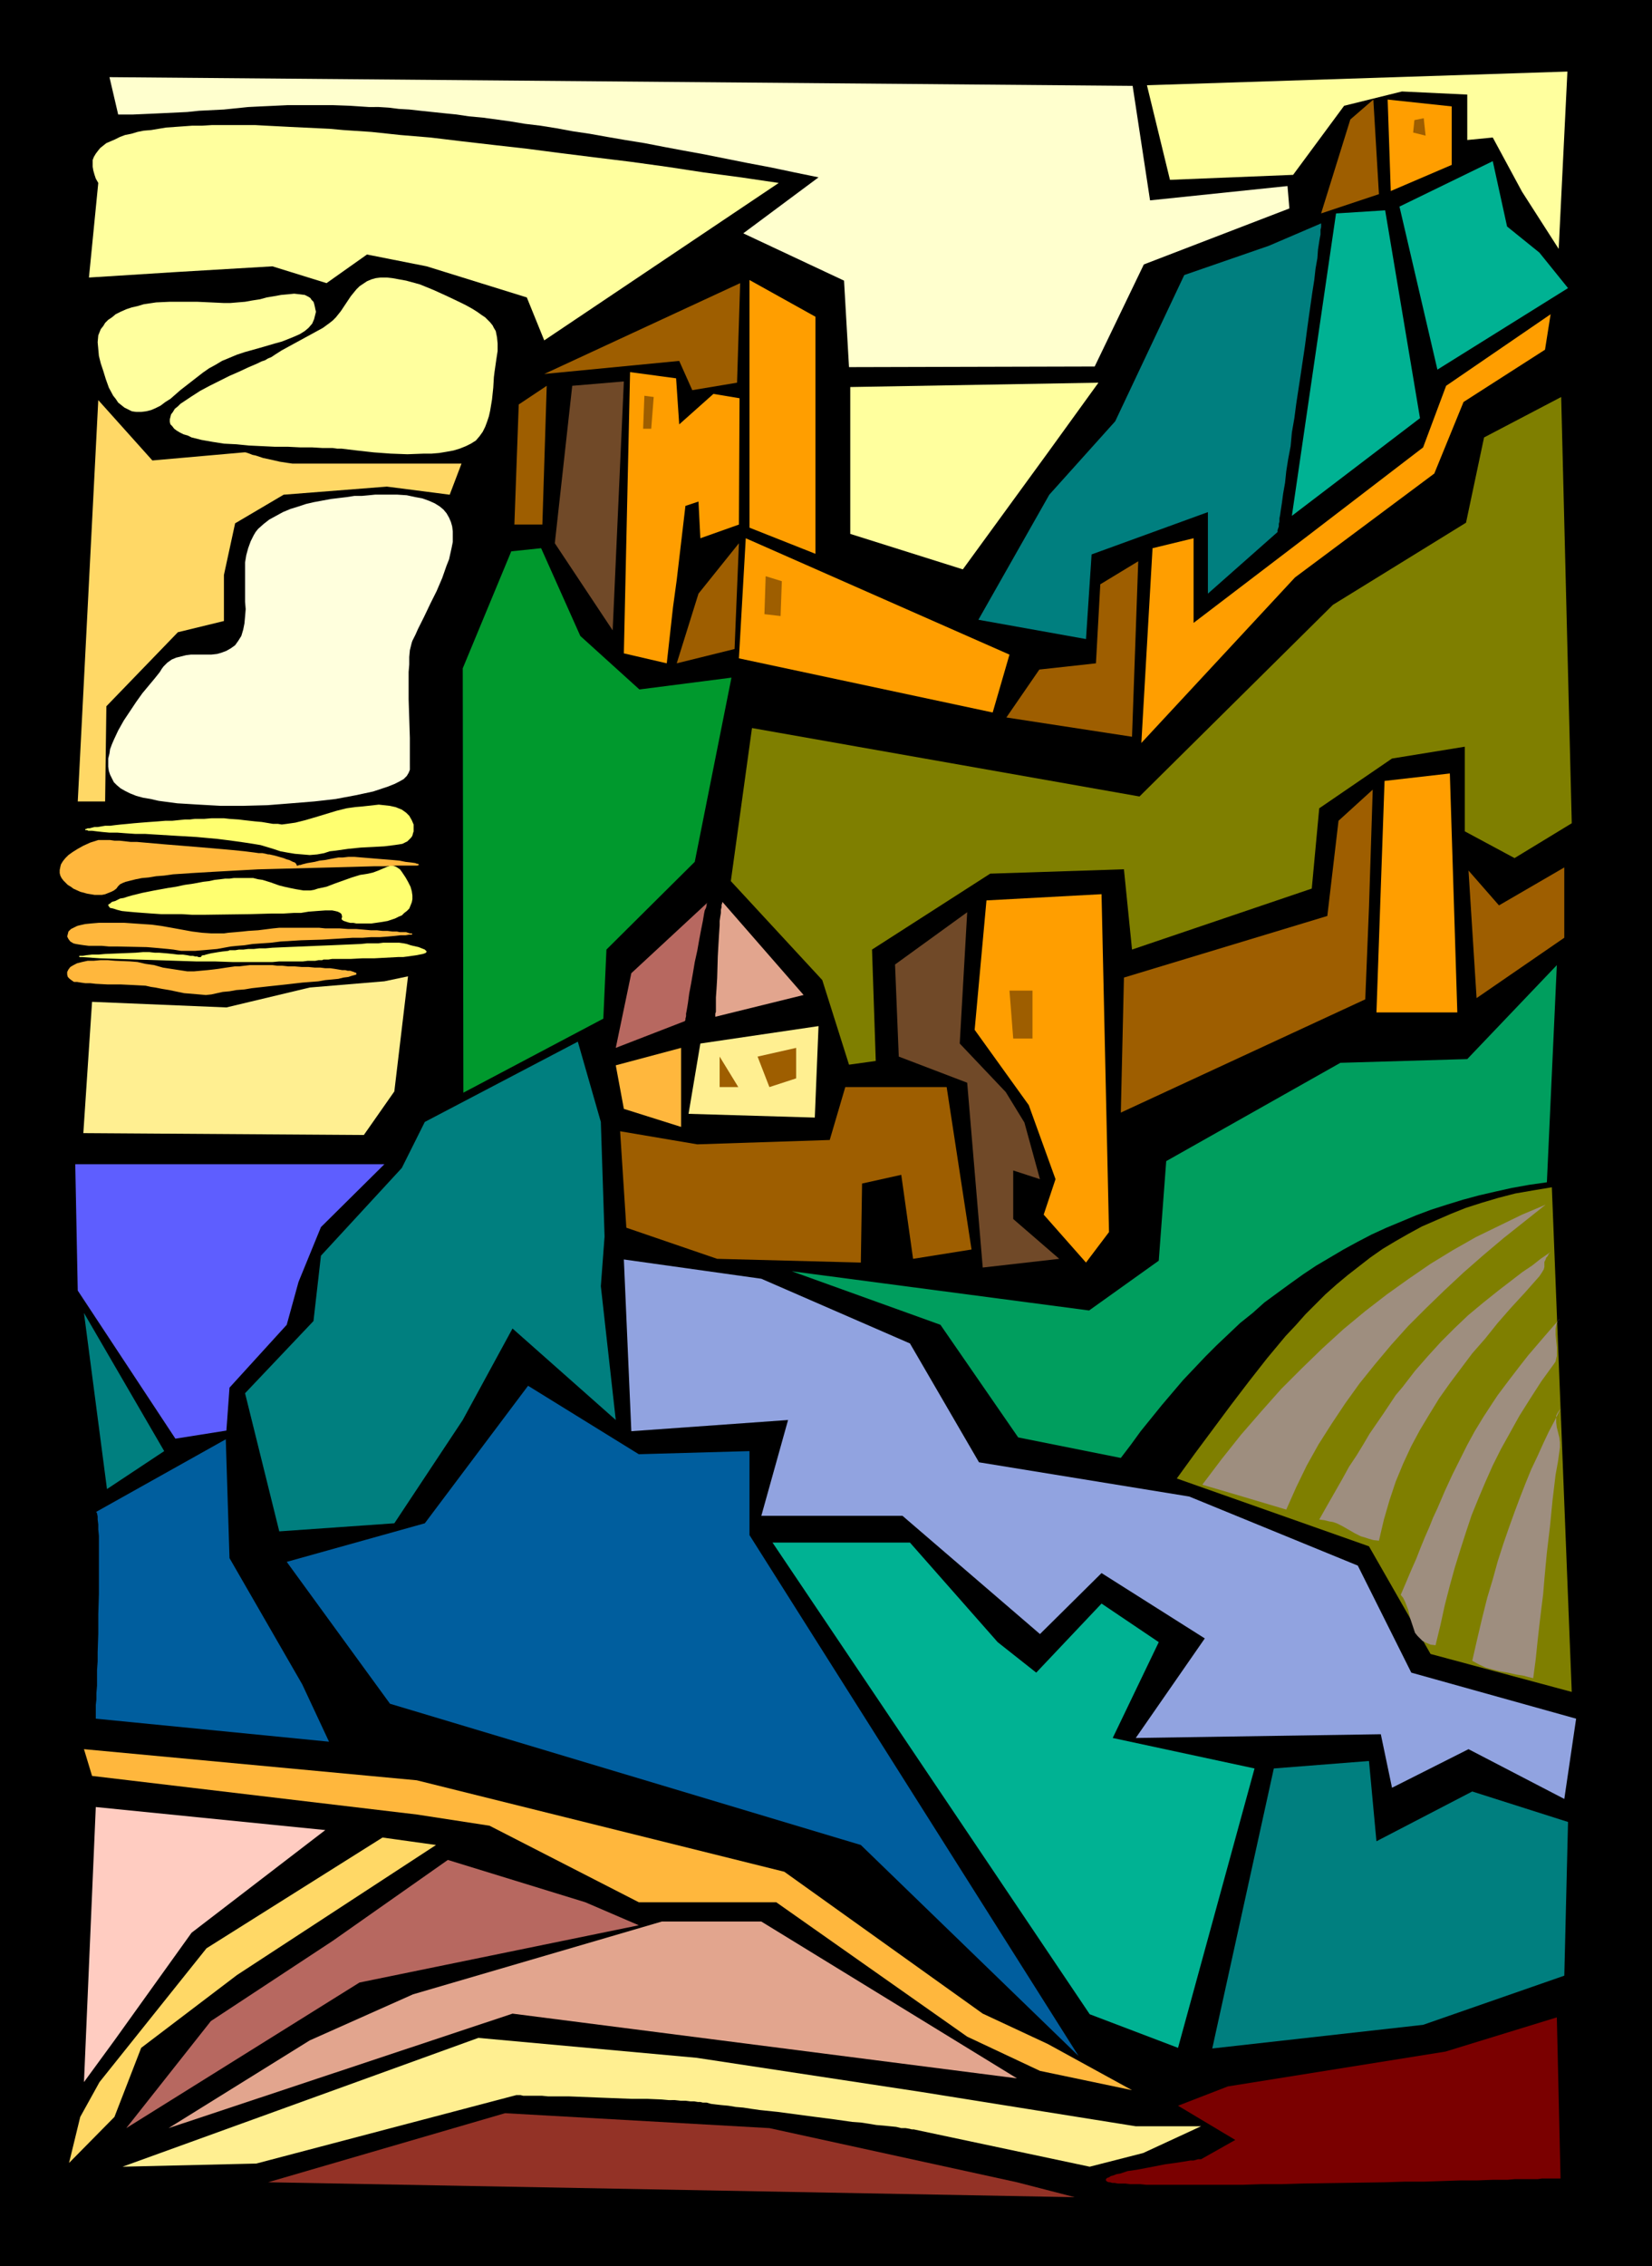 <?xml version="1.0" encoding="UTF-8" standalone="no"?>
<svg
   version="1.0"
   width="113.545mm"
   height="155.711mm"
   id="svg70"
   sodipodi:docname="Town with Wall.wmf"
   xmlns:inkscape="http://www.inkscape.org/namespaces/inkscape"
   xmlns:sodipodi="http://sodipodi.sourceforge.net/DTD/sodipodi-0.dtd"
   xmlns="http://www.w3.org/2000/svg"
   xmlns:svg="http://www.w3.org/2000/svg">
  <rect width="100%" height="100%" fill="#333333" stroke="none"/>
  <sodipodi:namedview
     id="namedview70"
     pagecolor="#ffffff"
     bordercolor="#000000"
     borderopacity="0.25"
     inkscape:showpageshadow="2"
     inkscape:pageopacity="0.0"
     inkscape:pagecheckerboard="0"
     inkscape:deskcolor="#d1d1d1"
     inkscape:document-units="mm" />
  <defs
     id="defs1">
    <pattern
       id="WMFhbasepattern"
       patternUnits="userSpaceOnUse"
       width="6"
       height="6"
       x="0"
       y="0" />
  </defs>
  <path
     style="fill:#000000;fill-opacity:1;fill-rule:evenodd;stroke:none"
     d="M 0,0 H 429.145 V 588.515 H 0 Z"
     id="path1" />
  <path
     style="fill:#ff9e00;fill-opacity:1;fill-rule:evenodd;stroke:none"
     d="m 360.476,25.855 0.808,23.754 15.834,-6.787 V 27.632 Z"
     id="path2" />
  <path
     style="fill:#9e5e00;fill-opacity:1;fill-rule:evenodd;stroke:none"
     d="m 356.759,25.855 1.454,24.562 -15.027,5.009 7.594,-24.4 z"
     id="path3" />
  <path
     style="fill:#00b293;fill-opacity:1;fill-rule:evenodd;stroke:none"
     d="m 387.782,41.852 3.716,16.967 8.402,6.787 7.432,9.211 -33.931,21.168 -9.856,-42.337 z"
     id="path4" />
  <path
     style="fill:#00b293;fill-opacity:1;fill-rule:evenodd;stroke:none"
     d="m 359.829,54.618 -12.764,0.808 -11.472,78.533 33.285,-25.37 z"
     id="path5" />
  <path
     style="fill:#007f7f;fill-opacity:1;fill-rule:evenodd;stroke:none"
     d="m 343.187,58.011 -13.572,5.817 -21.974,7.595 -17.935,37.974 -17.127,19.068 -18.42,32.48 27.953,5.009 1.454,-21.976 30.215,-10.988 v 21.168 l 18.096,-15.998 v -0.162 -0.162 -0.162 l 0.162,-0.485 0.162,-0.485 v -0.646 l 0.162,-0.646 v -0.808 l 0.162,-0.808 0.162,-1.131 0.323,-2.101 0.323,-2.424 0.485,-2.747 0.323,-3.07 0.485,-3.07 0.646,-3.393 0.323,-3.555 0.646,-3.717 0.485,-3.717 1.131,-7.433 1.131,-7.595 0.485,-3.717 0.485,-3.555 0.485,-3.393 0.485,-3.393 0.485,-3.07 0.323,-2.909 0.485,-2.747 0.162,-2.262 0.323,-2.101 0.162,-0.97 0.162,-0.808 v -0.646 -0.646 l 0.162,-0.646 v -0.323 -0.485 z"
     id="path6" />
  <path
     style="fill:#ff9e00;fill-opacity:1;fill-rule:evenodd;stroke:none"
     d="m 402.808,81.604 -27.145,18.583 -5.978,15.998 -29.73,22.784 -29.892,22.784 v -21.976 l -10.664,2.585 -2.908,50.578 39.909,-42.983 36.193,-26.986 7.594,-18.583 21.166,-13.574 z"
     id="path7" />
  <path
     style="fill:#9e5e00;fill-opacity:1;fill-rule:evenodd;stroke:none"
     d="m 295.684,145.755 -1.616,45.569 -32.638,-5.009 8.564,-12.443 14.703,-1.616 1.131,-20.522 z"
     id="path8" />
  <path
     style="fill:#ff9e00;fill-opacity:1;fill-rule:evenodd;stroke:none"
     d="m 257.875,185.022 -65.923,-14.058 1.777,-31.187 68.508,30.218 z"
     id="path9" />
  <path
     style="fill:#ff9e00;fill-opacity:1;fill-rule:evenodd;stroke:none"
     d="M 194.699,137.029 V 72.716 l 17.127,9.534 v 61.566 z"
     id="path10" />
  <path
     style="fill:#9e5e00;fill-opacity:1;fill-rule:evenodd;stroke:none"
     d="m 191.952,141.069 -1.131,27.47 -15.027,3.717 5.655,-18.098 z"
     id="path11" />
  <path
     style="fill:#ff9e00;fill-opacity:1;fill-rule:evenodd;stroke:none"
     d="m 192.114,103.418 -0.162,32.803 -10.018,3.555 -0.485,-9.534 -3.393,1.131 -2.262,19.229 -0.969,7.11 -1.616,14.543 -11.149,-2.585 1.616,-73.039 11.957,1.616 0.808,11.958 8.887,-7.918 z"
     id="path12" />
  <path
     style="fill:#704928;fill-opacity:1;fill-rule:evenodd;stroke:none"
     d="m 162.061,99.055 -2.908,64.636 -15.027,-22.623 4.524,-40.883 z"
     id="path13" />
  <path
     style="fill:#9e5e00;fill-opacity:1;fill-rule:evenodd;stroke:none"
     d="m 142.025,100.186 -1.131,36.035 h -7.271 l 1.131,-31.187 z"
     id="path14" />
  <path
     style="fill:#9e5e00;fill-opacity:1;fill-rule:evenodd;stroke:none"
     d="m 192.275,73.524 -0.808,25.855 -11.633,1.939 -3.393,-7.595 -35.062,3.393 z"
     id="path15" />
  <path
     style="fill:#9e5e00;fill-opacity:1;fill-rule:evenodd;stroke:none"
     d="m 198.9,149.633 -0.323,9.857 4.201,0.485 0.323,-9.049 z"
     id="path16" />
  <path
     style="fill:#9e5e00;fill-opacity:1;fill-rule:evenodd;stroke:none"
     d="m 167.393,102.772 -0.323,8.564 h 2.1 l 0.646,-8.241 z"
     id="path17" />
  <path
     style="fill:#9e5e00;fill-opacity:1;fill-rule:evenodd;stroke:none"
     d="m 367.423,31.187 -0.323,3.232 3.232,0.808 -0.485,-4.525 z"
     id="path18" />
  <path
     style="fill:#00992d;fill-opacity:1;fill-rule:evenodd;stroke:none"
     d="m 132.815,143.17 7.756,-0.808 10.179,22.784 15.35,13.897 23.913,-3.07 -9.533,47.831 -22.944,22.784 -0.808,17.937 -36.355,19.229 -0.162,-110.205 z"
     id="path19" />
  <path
     style="fill:#b76860;fill-opacity:1;fill-rule:evenodd;stroke:none"
     d="m 183.873,234.307 -19.874,18.421 -4.039,19.391 17.935,-6.948 v 0 l 0.162,-0.323 v -0.323 l 0.162,-0.646 v -0.646 l 0.162,-0.808 0.162,-0.97 0.162,-0.97 0.323,-2.424 0.485,-2.585 0.485,-2.747 0.485,-2.909 0.646,-2.909 0.485,-2.747 0.485,-2.585 0.485,-2.424 0.162,-0.97 0.162,-0.97 0.162,-0.808 0.323,-0.646 0.162,-0.646 v -0.323 l 0.162,-0.323 z"
     id="path20" />
  <path
     style="fill:#e2a58e;fill-opacity:1;fill-rule:evenodd;stroke:none"
     d="m 187.751,234.307 21.005,24.077 -22.944,5.656 v -0.808 l 0.162,-0.485 v -0.808 -0.808 -0.97 -1.131 l 0.162,-2.262 0.162,-2.747 0.162,-5.656 0.162,-2.909 0.162,-2.747 0.162,-2.424 v -1.131 l 0.162,-1.131 0.162,-0.97 v -0.808 l 0.162,-0.646 v -0.646 l 0.162,-0.323 v -0.323 z"
     id="path21" />
  <path
     style="fill:#ffef91;fill-opacity:1;fill-rule:evenodd;stroke:none"
     d="m 181.934,270.988 30.699,-4.525 -0.969,23.754 -32.8,-0.97 z"
     id="path22" />
  <path
     style="fill:#ffb73d;fill-opacity:1;fill-rule:evenodd;stroke:none"
     d="m 176.926,272.119 v 20.522 l -14.865,-4.686 -2.1,-11.311 z"
     id="path23" />
  <path
     style="fill:#9e5e00;fill-opacity:1;fill-rule:evenodd;stroke:none"
     d="m 161.091,293.773 1.616,25.047 23.59,8.08 37.324,0.97 0.323,-20.522 10.179,-2.262 3.07,21.815 15.188,-2.424 -6.463,-42.175 h -26.337 l -4.039,13.735 -34.416,1.131 z"
     id="path24" />
  <path
     style="fill:#704928;fill-opacity:1;fill-rule:evenodd;stroke:none"
     d="m 232.508,250.466 0.969,23.915 17.773,6.787 4.039,47.993 19.874,-2.262 L 263.207,316.557 v -12.604 l 6.948,2.262 -4.039,-14.705 -4.847,-7.918 -11.957,-12.604 1.939,-34.096 z"
     id="path25" />
  <path
     style="fill:#ff9e00;fill-opacity:1;fill-rule:evenodd;stroke:none"
     d="m 256.259,233.822 29.892,-1.616 1.939,87.744 -5.978,7.918 -10.987,-12.443 3.07,-9.211 -6.948,-19.229 -14.057,-19.553 z"
     id="path26" />
  <path
     style="fill:#9e5e00;fill-opacity:1;fill-rule:evenodd;stroke:none"
     d="m 262.238,257.253 0.969,12.443 h 5.009 v -12.443 z"
     id="path27" />
  <path
     style="fill:#9e5e00;fill-opacity:1;fill-rule:evenodd;stroke:none"
     d="m 186.943,274.382 v 7.918 h 4.847 z"
     id="path28" />
  <path
     style="fill:#9e5e00;fill-opacity:1;fill-rule:evenodd;stroke:none"
     d="m 196.799,274.382 3.07,7.918 6.948,-2.262 v -7.918 z"
     id="path29" />
  <path
     style="fill:#ff9e00;fill-opacity:1;fill-rule:evenodd;stroke:none"
     d="m 359.668,202.797 -2.1,60.112 h 21.005 l -1.939,-62.051 z"
     id="path30" />
  <path
     style="fill:#9e5e00;fill-opacity:1;fill-rule:evenodd;stroke:none"
     d="m 356.598,205.059 -0.969,30.541 -0.969,23.915 -63.499,29.41 0.808,-35.065 52.835,-15.998 2.908,-24.723 z"
     id="path31" />
  <path
     style="fill:#9e5e00;fill-opacity:1;fill-rule:evenodd;stroke:none"
     d="m 381.48,226.066 7.917,9.049 16.965,-9.857 v 18.26 l -22.782,15.674 z"
     id="path32" />
  <path
     style="fill:#7f7f00;fill-opacity:1;fill-rule:evenodd;stroke:none"
     d="m 408.302,213.785 -14.865,9.049 -12.926,-6.948 v -21.976 l -18.904,3.07 -18.904,12.927 -1.939,20.845 -46.695,15.836 -2.1,-20.845 -34.739,1.131 -30.699,19.714 0.969,28.925 -6.948,0.97 -6.948,-21.976 -23.752,-25.693 5.494,-39.751 100.662,17.775 50.25,-49.77 34.577,-21.33 4.686,-22.138 20.035,-10.503 z"
     id="path33" />
  <path
     style="fill:#91a3e0;fill-opacity:1;fill-rule:evenodd;stroke:none"
     d="m 197.769,332.07 38.617,16.805 17.935,30.864 54.613,8.888 43.787,17.937 13.896,27.794 42.818,11.958 -3.07,20.845 -24.883,-12.927 -19.874,10.019 -2.908,-13.897 -63.661,0.97 17.935,-25.855 -26.822,-16.967 -15.996,15.836 -35.708,-30.702 h -36.678 l 6.948,-24.885 -40.717,2.909 -1.939,-44.599 z"
     id="path34" />
  <path
     style="fill:#7f7f00;fill-opacity:1;fill-rule:evenodd;stroke:none"
     d="m 305.701,383.94 4.686,-6.464 4.686,-6.302 4.686,-6.302 4.686,-6.14 4.686,-5.979 4.847,-5.817 2.585,-2.747 2.585,-2.909 2.585,-2.585 2.585,-2.585 2.908,-2.585 2.908,-2.424 2.908,-2.262 2.908,-2.262 3.232,-2.262 3.232,-1.939 3.393,-1.939 3.555,-1.939 3.716,-1.616 3.716,-1.616 4.039,-1.616 4.039,-1.293 4.363,-1.293 4.363,-1.131 4.686,-0.808 4.847,-0.808 5.17,131.05 -36.678,-9.857 -15.996,-27.955 z"
     id="path35" />
  <path
     style="fill:#009e5e;fill-opacity:1;fill-rule:evenodd;stroke:none"
     d="m 404.424,250.628 -2.585,56.395 -4.524,0.646 -4.524,0.808 -4.363,0.97 -4.201,0.97 -4.201,1.131 -4.201,1.293 -4.039,1.293 -3.878,1.454 -3.878,1.616 -3.878,1.616 -3.878,1.778 -3.716,1.939 -3.555,1.939 -3.555,2.101 -3.555,2.101 -3.393,2.262 -3.393,2.424 -6.625,4.848 -3.07,2.747 -3.232,2.585 -6.14,5.817 -2.908,2.909 -2.908,3.07 -2.908,3.07 -2.747,3.232 -2.747,3.232 -2.747,3.393 -2.747,3.393 -2.585,3.555 -2.585,3.393 -26.66,-5.333 -20.197,-29.248 -38.617,-13.897 77.233,10.18 18.096,-12.927 1.939,-25.855 45.241,-25.531 32.961,-0.97 z"
     id="path36" />
  <path
     style="fill:#007f7f;fill-opacity:1;fill-rule:evenodd;stroke:none"
     d="m 150.104,270.504 5.978,20.845 0.969,29.733 -0.969,12.927 3.878,34.742 -26.822,-23.754 -12.926,23.754 -17.773,26.824 -29.892,2.101 -8.887,-35.873 17.773,-18.745 1.939,-16.967 21.005,-22.784 5.978,-11.958 z"
     id="path37" />
  <path
     style="fill:#005e9e;fill-opacity:1;fill-rule:evenodd;stroke:none"
     d="m 74.486,405.594 26.822,36.843 122.313,36.681 56.552,54.779 -85.474,-135.252 v -21.815 l -28.76,0.808 -28.761,-17.775 -26.822,35.712 z"
     id="path38" />
  <path
     style="fill:#00b293;fill-opacity:1;fill-rule:evenodd;stroke:none"
     d="m 200.677,400.584 h 35.708 l 22.782,25.855 10.018,7.918 16.965,-17.937 14.865,10.019 -11.957,24.885 36.839,7.918 -19.874,72.554 -22.944,-8.726 z"
     id="path39" />
  <path
     style="fill:#007f7f;fill-opacity:1;fill-rule:evenodd;stroke:none"
     d="m 330.907,459.242 24.721,-1.939 1.939,20.845 24.883,-12.927 24.883,7.918 -0.969,39.913 -36.678,12.766 -54.774,6.14 z"
     id="path40" />
  <path
     style="fill:#7a0000;fill-opacity:1;fill-rule:evenodd;stroke:none"
     d="m 404.424,523.878 -28.922,8.888 -56.552,9.049 -12.926,5.009 14.865,8.888 -8.887,5.009 h -0.162 -0.323 -0.323 l -0.485,0.162 -0.646,0.162 h -0.808 l -0.969,0.162 -0.969,0.162 -2.1,0.323 -2.424,0.323 -5.009,0.97 -2.585,0.485 -2.262,0.323 -1.939,0.646 -0.969,0.162 -0.808,0.323 -0.646,0.162 -0.485,0.323 -0.485,0.162 -0.323,0.323 v 0.162 0.162 l 0.323,0.323 0.485,0.162 h 0.323 l 0.485,0.162 h 0.646 l 0.808,0.162 h 0.969 0.969 l 1.293,0.162 h 1.293 1.293 l 1.616,0.162 h 3.393 1.777 14.865 5.009 l 5.009,-0.162 h 5.17 l 5.332,-0.162 10.664,-0.162 10.664,-0.162 5.17,-0.162 h 5.009 l 4.847,-0.162 4.686,-0.162 h 4.363 l 4.201,-0.162 h 1.939 1.777 l 1.777,-0.162 h 1.616 1.454 1.454 1.454 l 1.131,-0.162 h 1.131 0.969 1.454 0.646 0.646 z"
     id="path41" />
  <path
     style="fill:#ffb73d;fill-opacity:1;fill-rule:evenodd;stroke:none"
     d="m 21.813,454.233 86.443,8.08 95.491,23.754 51.543,36.843 16.965,7.918 21.813,11.958 -23.913,-5.009 -18.904,-8.888 -49.604,-34.904 h -35.708 l -38.778,-19.876 -18.904,-2.909 -84.343,-10.019 z"
     id="path42" />
  <path
     style="fill:#005e9e;fill-opacity:1;fill-rule:evenodd;stroke:none"
     d="m 24.883,392.666 33.769,-18.906 0.969,30.864 18.904,32.803 6.948,14.866 -60.591,-5.979 v -0.646 -0.646 -0.97 -1.293 l 0.162,-1.454 v -1.616 l 0.162,-1.939 v -1.939 -2.101 l 0.162,-2.262 v -2.424 l 0.162,-4.848 v -5.009 l 0.162,-5.171 v -4.848 -6.625 -1.939 -1.778 l -0.162,-1.616 v -1.293 l -0.162,-1.293 v -0.808 l -0.162,-0.808 -0.162,-0.323 z"
     id="path43" />
  <path
     style="fill:#007f7f;fill-opacity:1;fill-rule:evenodd;stroke:none"
     d="M 27.791,386.688 42.656,376.83 21.813,340.957 Z"
     id="path44" />
  <path
     style="fill:#ffd866;fill-opacity:1;fill-rule:evenodd;stroke:none"
     d="m 99.369,477.179 -45.726,28.763 -27.791,34.742 -5.009,9.049 -2.908,11.958 11.795,-11.958 6.948,-17.937 24.883,-18.906 51.704,-33.773 z"
     id="path45" />
  <path
     style="fill:#ffef91;fill-opacity:1;fill-rule:evenodd;stroke:none"
     d="m 31.83,562.66 92.421,-33.449 56.713,5.171 58.49,8.888 55.582,8.888 h 16.965 l -15.027,6.948 -13.896,3.555 -45.726,-9.695 v 0 h -0.485 l -0.646,-0.162 -0.969,-0.162 h -1.131 l -1.293,-0.323 -1.616,-0.162 -1.616,-0.162 -1.939,-0.162 -1.939,-0.323 -2.1,-0.323 -2.262,-0.162 -4.524,-0.646 -5.009,-0.646 -9.695,-1.293 -4.686,-0.485 -2.262,-0.323 -2.1,-0.323 -1.939,-0.162 -1.939,-0.323 -1.777,-0.162 -1.454,-0.162 -1.293,-0.162 -1.131,-0.323 h -0.969 l -0.646,-0.162 h -0.646 l -0.969,-0.162 h -0.969 l -1.293,-0.162 h -1.293 l -1.454,-0.162 H 173.694 l -1.777,-0.162 -3.716,-0.162 h -4.039 l -8.402,-0.323 -4.039,-0.162 -4.039,-0.162 h -1.777 -1.939 -1.616 l -1.616,-0.162 h -1.454 -1.293 -1.131 -0.969 l -0.646,-0.162 h -1.131 l -67.539,17.775 z"
     id="path46" />
  <path
     style="fill:#933226;fill-opacity:1;fill-rule:evenodd;stroke:none"
     d="m 69.639,566.7 61.56,-17.937 68.67,3.878 64.307,14.058 15.027,3.878 z"
     id="path47" />
  <path
     style="fill:#b76860;fill-opacity:1;fill-rule:evenodd;stroke:none"
     d="m 32.8,552.642 21.974,-27.794 31.669,-20.845 29.892,-21.007 35.708,10.988 13.896,5.979 -72.548,14.866 z"
     id="path48" />
  <path
     style="fill:#e2a58e;fill-opacity:1;fill-rule:evenodd;stroke:none"
     d="m 43.787,552.642 36.678,-22.784 26.822,-11.958 64.63,-18.906 h 25.852 l 66.408,40.721 -131.038,-16.805 z"
     id="path49" />
  <path
     style="fill:#ffccc1;fill-opacity:1;fill-rule:evenodd;stroke:none"
     d="m 24.883,469.261 59.621,5.979 -34.739,26.663 -20.035,27.955 -7.917,10.827 z"
     id="path50" />
  <path
     style="fill:#9e8e7f;fill-opacity:1;fill-rule:evenodd;stroke:none"
     d="m 312.326,385.556 5.009,-6.625 5.009,-6.302 5.332,-6.14 5.17,-5.817 5.332,-5.333 5.332,-5.171 5.494,-5.009 5.655,-4.686 5.655,-4.363 5.655,-4.04 5.655,-3.878 5.817,-3.555 5.978,-3.393 5.978,-2.909 5.978,-2.909 6.14,-2.585 -5.494,4.363 -5.494,4.363 -5.17,4.363 -5.17,4.525 -4.847,4.525 -4.847,4.686 -4.686,4.686 -4.363,4.848 -4.201,5.009 -4.039,5.009 -3.716,5.171 -3.555,5.333 -3.393,5.332 -3.07,5.494 -2.747,5.656 -1.293,2.909 -1.293,2.909 -10.826,-3.232 z"
     id="path51" />
  <path
     style="fill:#9e8e7f;fill-opacity:1;fill-rule:evenodd;stroke:none"
     d="m 342.702,394.606 2.1,-3.717 1.939,-3.393 1.939,-3.393 1.777,-3.232 1.939,-2.909 1.777,-2.909 1.616,-2.747 1.777,-2.585 1.777,-2.585 1.616,-2.424 1.616,-2.424 1.777,-2.101 3.232,-4.201 3.393,-3.878 3.393,-3.717 3.393,-3.393 3.555,-3.393 3.878,-3.232 4.039,-3.232 4.201,-3.232 2.1,-1.616 2.424,-1.616 2.262,-1.778 2.585,-1.778 -0.485,0.485 -0.323,0.646 -0.323,0.323 -0.162,0.485 -0.323,0.646 v 1.293 l -0.162,0.646 -0.485,0.808 -0.323,0.485 -0.323,0.485 -3.716,4.201 -3.716,4.04 -3.393,3.878 -3.232,4.04 -3.393,3.878 -2.908,3.878 -2.908,3.878 -2.747,3.878 -2.585,4.201 -2.424,4.04 -2.262,4.201 -2.1,4.525 -1.939,4.686 -1.616,4.848 -1.454,5.009 -0.646,2.747 -0.646,2.747 -1.454,-0.162 -1.131,-0.323 -0.969,-0.323 -1.131,-0.323 -1.616,-0.808 -3.07,-1.778 -1.616,-0.808 -0.969,-0.323 -0.969,-0.162 -1.293,-0.323 z"
     id="path52" />
  <path
     style="fill:#9e8e7f;fill-opacity:1;fill-rule:evenodd;stroke:none"
     d="m 363.869,414.158 1.454,-3.393 1.293,-3.07 1.293,-2.909 1.131,-2.909 1.131,-2.747 1.131,-2.585 0.969,-2.424 1.131,-2.424 0.969,-2.262 0.969,-2.262 1.939,-4.201 1.939,-3.878 1.939,-3.878 1.939,-3.555 2.262,-3.717 2.424,-3.717 1.293,-1.939 2.908,-3.878 1.616,-2.101 1.616,-2.101 1.777,-2.262 1.939,-2.262 1.939,-2.262 2.1,-2.424 2.262,-2.585 -0.485,0.485 -0.323,0.646 -0.162,0.646 -0.162,0.808 v 1.616 l 0.323,3.232 v 1.616 0.646 l -0.162,0.646 -0.162,0.808 -0.323,0.485 -3.393,4.686 -2.908,4.525 -2.747,4.363 -2.424,4.363 -2.424,4.363 -2.1,4.201 -1.939,4.363 -1.777,4.201 -1.777,4.363 -1.454,4.363 -1.454,4.525 -1.454,4.686 -1.293,4.686 -1.293,5.009 -1.131,5.171 -1.293,5.333 -1.293,-0.162 -1.131,-0.485 -0.969,-0.485 -0.646,-0.646 -0.646,-0.646 -0.646,-0.808 -0.323,-0.97 -0.323,-0.97 -0.646,-1.939 -0.485,-2.101 -0.808,-2.101 -0.485,-0.97 z"
     id="path53" />
  <path
     style="fill:#9e8e7f;fill-opacity:1;fill-rule:evenodd;stroke:none"
     d="m 382.45,431.287 1.293,-5.656 1.293,-5.494 1.293,-5.171 1.454,-4.848 1.293,-4.686 1.454,-4.525 1.454,-4.201 1.454,-4.04 1.454,-3.878 1.454,-3.717 1.454,-3.555 1.616,-3.393 1.454,-3.232 1.454,-3.07 1.616,-3.07 1.454,-2.909 -0.485,0.646 -0.323,0.485 -0.323,0.646 v 0.646 1.131 l 0.162,1.293 0.323,1.293 0.323,1.293 0.162,1.293 v 1.293 l -0.485,3.555 -0.646,3.555 -0.808,6.787 -0.646,6.625 -0.808,6.787 -0.323,3.393 -0.323,3.555 -0.323,3.878 -0.485,3.878 -0.485,4.04 -0.485,4.363 -0.485,4.686 -0.646,4.848 -1.293,-0.323 -1.131,-0.323 -2.1,-0.323 -2.1,-0.485 -1.939,-0.323 -1.939,-0.485 -1.777,-0.485 -1.777,-0.808 z"
     id="path54" />
  <path
     style="fill:#ffffdd;fill-opacity:1;fill-rule:evenodd;stroke:none"
     d="m 106.478,199.888 -0.323,0.808 -0.485,0.808 -0.808,0.808 -1.131,0.646 -1.293,0.646 -1.616,0.646 -1.939,0.646 -1.939,0.646 -2.262,0.485 -2.262,0.485 -2.585,0.485 -2.585,0.485 -2.747,0.323 -2.908,0.323 -5.978,0.485 -6.14,0.485 -6.14,0.162 h -6.14 l -2.908,-0.162 -2.908,-0.162 -2.585,-0.162 -2.747,-0.162 -2.424,-0.323 -2.424,-0.323 -2.1,-0.485 -1.939,-0.323 -1.777,-0.485 -1.616,-0.646 -1.293,-0.646 -1.131,-0.646 -0.969,-0.808 -0.808,-0.808 -0.485,-0.97 -0.485,-0.97 -0.323,-0.97 -0.162,-1.131 v -1.131 -0.97 l 0.323,-1.293 0.162,-1.131 0.485,-1.293 0.485,-1.131 1.131,-2.424 1.454,-2.585 1.616,-2.424 1.616,-2.424 1.616,-2.262 0.808,-0.97 0.808,-0.97 1.616,-1.939 0.646,-0.808 0.646,-0.808 0.485,-0.808 0.485,-0.646 0.969,-0.97 1.131,-0.808 1.131,-0.485 1.293,-0.323 1.293,-0.323 1.293,-0.162 h 2.747 2.585 l 1.454,-0.162 1.131,-0.323 1.293,-0.485 1.131,-0.646 1.131,-0.808 0.808,-1.131 0.808,-1.293 0.485,-1.616 0.323,-1.616 0.162,-1.778 0.162,-1.939 -0.162,-1.939 v -4.04 -4.04 -2.101 l 0.323,-1.939 0.485,-1.778 0.646,-1.778 0.808,-1.616 0.485,-0.808 0.646,-0.808 1.454,-1.293 1.454,-1.131 1.777,-0.97 1.777,-0.97 1.939,-0.808 2.1,-0.646 1.939,-0.646 2.1,-0.485 4.363,-0.808 4.039,-0.485 2.1,-0.323 h 1.939 l 1.777,-0.162 1.616,-0.162 h 1.616 1.454 2.747 l 2.424,0.162 2.262,0.485 1.777,0.323 1.777,0.646 1.454,0.646 1.293,0.808 0.969,0.808 0.808,0.97 0.646,1.131 0.485,1.131 0.323,1.131 0.162,1.293 v 1.454 1.293 l -0.323,1.616 -0.323,1.454 -0.323,1.454 -0.646,1.616 -1.131,3.232 -1.454,3.393 -1.616,3.232 -1.616,3.393 -1.616,3.232 -0.646,1.454 -0.808,1.616 -0.162,0.485 -0.162,0.646 -0.323,1.293 -0.162,1.778 v 1.939 l -0.162,1.939 v 2.262 2.424 2.424 l 0.162,5.009 0.162,5.009 v 2.262 2.262 1.939 z"
     id="path55" />
  <path
     style="fill:#ffff9e;fill-opacity:1;fill-rule:evenodd;stroke:none"
     d="m 125.06,81.765 -1.131,-0.808 -1.293,-0.808 -1.454,-0.808 -1.616,-0.808 -3.393,-1.616 -3.555,-1.616 -3.555,-1.454 -1.777,-0.485 -1.777,-0.485 -1.777,-0.323 -1.777,-0.323 -1.454,-0.162 h -1.616 l -1.293,0.162 -1.131,0.323 -1.131,0.485 -0.969,0.646 -0.969,0.646 -0.808,0.808 -1.454,1.778 -1.293,1.939 -1.293,1.939 -1.293,1.616 -0.808,0.808 -0.808,0.646 -1.777,1.293 -1.777,0.97 -3.555,1.939 -3.555,1.939 -1.777,0.97 -1.777,1.131 -0.485,0.323 -0.485,0.323 -0.808,0.323 -0.808,0.485 -0.969,0.323 -0.969,0.485 -2.262,0.97 -2.424,1.131 -2.585,1.131 -5.17,2.585 -2.424,1.293 -2.262,1.454 -1.939,1.293 -0.969,0.646 -0.646,0.646 -0.808,0.646 -0.485,0.808 -0.485,0.646 -0.162,0.646 -0.162,0.646 v 0.646 l 0.162,0.646 0.485,0.485 0.485,0.646 0.646,0.485 0.808,0.485 0.969,0.485 1.131,0.323 0.969,0.485 1.293,0.323 1.293,0.323 2.747,0.485 3.07,0.485 3.232,0.162 3.232,0.323 6.786,0.323 h 3.393 l 3.232,0.162 h 3.07 l 2.747,0.162 h 2.585 l 1.131,0.162 h 1.131 l 4.039,0.485 4.363,0.485 4.363,0.323 4.363,0.162 4.363,-0.162 h 1.939 l 1.939,-0.162 1.939,-0.323 1.777,-0.323 1.616,-0.485 1.616,-0.646 1.293,-0.646 1.293,-0.808 0.969,-1.131 0.808,-1.131 0.646,-1.293 0.485,-1.293 0.485,-1.454 0.323,-1.454 0.485,-2.909 0.323,-3.07 0.162,-2.747 0.162,-1.293 0.162,-1.131 0.323,-2.262 0.323,-2.101 v -1.939 l -0.162,-1.616 -0.162,-0.808 -0.162,-0.808 -0.485,-0.808 -0.323,-0.646 -0.646,-0.808 -0.646,-0.646 -0.646,-0.646 z"
     id="path56" />
  <path
     style="fill:#ffff9e;fill-opacity:1;fill-rule:evenodd;stroke:none"
     d="m 81.919,80.311 0.162,0.646 -0.162,0.646 -0.162,0.646 -0.162,0.646 -0.485,1.131 -0.969,1.131 -0.969,0.808 -1.293,0.808 -1.454,0.646 -1.616,0.646 -1.616,0.646 -1.777,0.485 -3.878,1.131 -4.039,1.131 -1.939,0.646 -1.939,0.808 -1.939,0.808 -1.616,0.97 -1.777,0.97 -1.616,1.131 -2.908,2.262 -2.908,2.262 -2.585,2.262 -1.293,0.808 -1.293,0.97 -1.293,0.646 -1.131,0.485 -1.293,0.323 -1.293,0.162 h -1.293 l -1.131,-0.162 -0.969,-0.485 -0.969,-0.485 -0.808,-0.646 -0.808,-0.646 -0.646,-0.97 -0.646,-0.808 -1.131,-2.101 -0.808,-2.262 -0.646,-2.101 -0.646,-1.939 -0.485,-1.939 -0.162,-1.778 -0.162,-1.778 0.162,-1.778 0.323,-0.808 0.323,-0.808 0.646,-0.808 0.485,-0.808 0.808,-0.808 0.969,-0.646 0.969,-0.808 1.293,-0.646 1.454,-0.646 1.454,-0.485 1.454,-0.323 1.616,-0.485 3.232,-0.485 3.555,-0.162 h 3.393 3.716 l 3.555,0.162 3.393,0.162 h 1.616 l 1.939,-0.162 1.939,-0.162 1.777,-0.323 2.1,-0.323 1.777,-0.485 1.939,-0.323 1.777,-0.323 1.777,-0.162 1.616,-0.162 1.454,0.162 1.293,0.162 0.969,0.485 0.485,0.323 0.323,0.485 0.485,0.485 0.162,0.485 0.162,0.646 z"
     id="path57" />
  <path
     style="fill:#ffff70;fill-opacity:1;fill-rule:evenodd;stroke:none"
     d="m 92.26,209.584 -1.131,0.162 -1.131,0.162 -2.585,0.646 -5.332,1.616 -2.747,0.808 -2.585,0.646 -1.131,0.162 -1.131,0.162 -1.293,0.162 -0.969,-0.162 h -1.293 l -0.969,-0.162 -1.939,-0.323 -1.777,-0.162 -1.454,-0.162 -1.454,-0.162 -1.293,-0.162 -2.424,-0.162 -1.454,-0.162 H 56.713 54.936 l -1.939,0.162 h -1.131 -1.293 l -1.293,0.162 h -1.293 l -1.616,0.162 -1.616,0.162 h -1.777 l -1.939,0.162 -2.262,0.162 -2.1,0.162 -1.939,0.162 -1.616,0.162 -1.777,0.162 -1.454,0.162 -1.293,0.162 h -1.293 l -0.969,0.162 -0.969,0.162 h -0.808 l -0.646,0.162 -0.646,0.162 h -0.485 l -0.323,0.162 h -0.162 l -0.162,0.162 v 0 0.162 h 0.162 0.323 l 0.323,0.162 h 0.969 l 1.293,0.162 1.454,0.162 1.777,0.162 h 2.1 l 2.1,0.162 2.424,0.162 h 2.585 l 2.585,0.162 5.332,0.323 5.494,0.323 5.332,0.485 2.585,0.323 2.424,0.323 2.262,0.323 2.1,0.323 1.939,0.323 1.616,0.485 1.616,0.485 1.939,0.646 1.777,0.323 1.939,0.323 1.939,0.162 1.939,0.162 1.939,-0.162 1.777,-0.323 1.454,-0.485 1.454,-0.162 3.393,-0.485 3.232,-0.323 3.232,-0.162 2.908,-0.162 1.293,-0.162 1.293,-0.162 1.131,-0.162 0.969,-0.162 0.646,-0.323 0.646,-0.323 0.485,-0.485 0.485,-0.485 0.323,-0.485 0.162,-0.646 0.162,-0.485 v -0.646 -1.131 l -0.485,-1.131 -0.646,-1.131 -0.808,-0.808 -1.131,-0.808 -1.616,-0.646 -1.454,-0.323 -1.454,-0.162 -1.454,-0.162 -1.454,0.162 -1.454,0.162 -1.454,0.162 z"
     id="path58" />
  <path
     style="fill:#ffb73d;fill-opacity:1;fill-rule:evenodd;stroke:none"
     d="m 20.682,240.286 1.454,-0.323 1.616,-0.162 1.939,-0.162 h 2.1 2.262 2.262 l 4.686,0.323 2.424,0.162 2.424,0.323 2.747,0.485 5.332,0.97 2.585,0.323 2.424,0.162 h 2.1 1.131 l 1.131,-0.162 1.939,-0.162 1.777,-0.162 1.454,-0.162 2.585,-0.162 2.585,-0.323 1.293,-0.162 1.616,-0.162 h 1.777 7.109 1.454 l 1.616,0.162 h 1.777 1.939 l 2.262,0.162 h 2.1 l 1.939,0.162 1.777,0.162 h 1.616 l 1.454,0.162 h 1.293 l 1.293,0.162 h 1.131 l 0.808,0.162 h 0.808 0.808 l 0.485,0.162 0.485,0.162 h 0.323 0.162 l 0.162,0.162 v 0 0 l -0.162,0.162 h -0.323 -0.323 l -0.969,0.162 h -1.293 l -1.454,0.162 -1.777,0.162 -2.1,0.162 h -2.262 l -2.262,0.162 h -2.585 l -2.585,0.162 -5.332,0.323 -5.494,0.162 -5.332,0.323 -2.585,0.323 -2.424,0.162 -2.262,0.162 -2.1,0.323 -1.939,0.162 -1.616,0.162 -3.555,0.646 -3.716,0.323 -1.939,0.162 h -1.939 -1.777 l -1.939,-0.323 -1.454,-0.162 -1.777,-0.162 -1.777,-0.162 -1.939,-0.162 -7.917,-0.162 h -1.939 l -1.777,-0.162 h -1.777 -1.616 l -1.293,-0.162 -1.131,-0.162 -0.969,-0.162 -0.646,-0.162 -0.808,-0.485 -0.485,-0.646 -0.323,-0.646 0.162,-0.646 0.162,-0.646 0.646,-0.646 0.969,-0.485 0.646,-0.323 z"
     id="path59" />
  <path
     style="fill:#ffff70;fill-opacity:1;fill-rule:evenodd;stroke:none"
     d="m 95.653,226.874 -0.969,0.162 -1.131,0.162 -2.1,0.646 -4.524,1.616 -2.1,0.808 -2.262,0.485 -0.969,0.323 -0.969,0.162 h -0.808 -0.969 l -1.939,-0.323 -1.616,-0.323 -1.454,-0.323 -1.293,-0.323 -2.262,-0.808 -2.1,-0.646 -1.131,-0.162 -1.293,-0.323 h -1.454 -1.616 -1.939 l -1.131,0.162 h -1.131 l -1.293,0.162 -1.454,0.162 -1.454,0.323 -1.454,0.162 -2.585,0.485 -2.262,0.323 -2.262,0.485 -2.1,0.323 -1.777,0.323 -1.777,0.323 -1.616,0.323 -1.616,0.323 -1.293,0.323 -1.293,0.323 -1.131,0.323 -0.969,0.323 -0.969,0.162 -0.646,0.323 -0.646,0.323 -0.646,0.162 -0.323,0.162 -0.323,0.323 -0.323,0.162 -0.162,0.162 v 0.162 l 0.323,0.485 0.162,0.162 0.808,0.162 0.969,0.323 1.293,0.323 1.616,0.162 1.777,0.162 2.1,0.162 2.262,0.162 2.424,0.162 h 2.585 2.747 l 2.747,0.162 h 3.07 l 11.957,-0.162 5.817,-0.162 h 2.908 l 2.747,-0.162 h 0.808 0.969 l 1.939,-0.323 2.1,-0.162 2.262,-0.162 h 1.777 l 0.808,0.162 0.646,0.162 0.646,0.323 0.323,0.323 0.162,0.646 -0.162,0.646 0.162,0.162 0.162,0.162 0.323,0.162 0.485,0.162 0.485,0.162 0.646,0.162 h 0.808 l 0.808,0.162 h 1.939 1.939 l 2.262,-0.323 1.939,-0.323 1.939,-0.646 0.969,-0.485 0.808,-0.323 0.646,-0.646 0.646,-0.485 0.646,-0.646 0.323,-0.808 0.323,-0.808 0.162,-0.808 v -0.97 l -0.162,-1.131 -0.323,-1.131 -0.646,-1.293 -0.646,-1.131 -0.969,-1.454 -0.485,-0.646 -0.485,-0.323 -0.485,-0.323 -0.485,-0.162 -0.485,-0.162 h -0.485 l -0.969,0.323 -1.131,0.485 -1.131,0.485 -1.293,0.485 z"
     id="path60" />
  <path
     style="fill:#ffb73d;fill-opacity:1;fill-rule:evenodd;stroke:none"
     d="m 20.035,250.143 1.293,-0.323 1.454,-0.323 h 1.616 l 1.777,-0.162 h 1.777 l 1.939,0.162 3.878,0.162 1.939,0.162 2.1,0.485 2.262,0.323 2.262,0.646 2.1,0.323 2.1,0.323 2.1,0.323 h 1.777 l 1.777,-0.162 1.777,-0.162 1.454,-0.162 1.293,-0.162 2.1,-0.323 2.262,-0.323 h 1.131 l 1.293,-0.162 1.454,-0.162 h 1.616 1.939 1.131 1.131 l 1.293,0.162 h 1.293 l 1.454,0.162 h 1.616 l 1.939,0.162 h 1.777 l 1.616,0.162 h 1.454 l 1.293,0.162 h 1.293 l 1.131,0.162 0.969,0.162 0.969,0.162 h 0.808 l 0.646,0.162 h 0.646 l 0.485,0.162 0.485,0.162 0.323,0.162 h 0.162 l 0.162,0.162 v 0.323 l -0.485,0.162 -0.646,0.162 -0.969,0.323 -1.293,0.162 -1.293,0.323 -1.616,0.162 -1.777,0.162 -1.777,0.323 -2.1,0.162 -2.1,0.162 -4.201,0.485 -4.524,0.485 -4.363,0.485 -1.939,0.323 -2.1,0.162 -1.777,0.323 -1.777,0.162 -1.454,0.323 -1.454,0.323 -1.454,0.162 -1.777,-0.162 -1.939,-0.162 -1.939,-0.162 -3.878,-0.808 -1.939,-0.323 -1.616,-0.323 -1.131,-0.162 -1.454,-0.323 -3.07,-0.162 -3.393,-0.162 h -3.393 l -3.07,-0.162 -1.454,-0.162 h -1.293 l -1.131,-0.162 -0.969,-0.162 h -0.808 l -0.485,-0.323 -0.646,-0.485 -0.485,-0.485 -0.162,-0.646 v -0.646 l 0.323,-0.646 0.485,-0.646 0.808,-0.485 z"
     id="path61" />
  <path
     style="fill:#ffb73d;fill-opacity:1;fill-rule:evenodd;stroke:none"
     d="m 25.529,218.148 h 2.1 0.969 l 1.131,0.162 h 1.293 l 1.454,0.162 1.454,0.162 h 1.616 l 3.716,0.323 3.716,0.323 4.039,0.323 3.878,0.323 3.878,0.323 3.716,0.323 1.777,0.162 1.616,0.162 1.616,0.162 1.293,0.162 1.293,0.162 1.131,0.162 h 0.969 l 0.808,0.162 0.646,0.162 h 0.323 l 1.454,0.323 1.131,0.323 1.131,0.323 0.808,0.323 0.646,0.162 0.646,0.323 0.323,0.162 0.485,0.162 0.162,0.162 0.162,0.162 0.162,0.323 v 0.162 0 h 0.162 0.162 l 0.323,-0.162 h 0.323 l 0.485,-0.162 0.646,-0.162 0.646,-0.162 0.969,-0.162 0.969,-0.162 1.293,-0.323 1.454,-0.162 1.616,-0.323 1.777,-0.323 h 0.485 0.646 l 1.454,-0.162 h 1.616 l 1.939,0.162 3.878,0.323 4.039,0.323 1.777,0.162 1.616,0.323 1.454,0.162 1.131,0.162 0.323,0.162 h 0.323 l 0.162,0.162 0.162,0.162 v 0 h -0.162 l -0.323,0.162 h -0.485 -2.424 -2.585 l -2.585,0.162 h -2.908 l -5.655,0.162 -6.14,0.162 -12.441,0.323 -6.14,0.162 -5.978,0.323 -5.817,0.323 -2.747,0.162 -2.747,0.162 -2.424,0.162 -2.424,0.162 -2.262,0.323 -2.1,0.162 -1.939,0.323 -1.777,0.162 -1.616,0.323 -1.293,0.323 -1.293,0.323 -0.808,0.323 -0.646,0.323 -0.485,0.485 -0.485,0.646 -0.646,0.485 -0.646,0.323 -0.808,0.323 -0.808,0.323 -0.808,0.162 h -0.969 -0.969 l -1.939,-0.323 -1.777,-0.485 -1.777,-0.808 -0.646,-0.485 -0.808,-0.485 -1.131,-1.131 -0.485,-0.646 -0.323,-0.646 -0.162,-0.646 v -0.808 l 0.162,-0.808 0.162,-0.646 0.485,-0.808 0.646,-0.808 0.808,-0.808 1.131,-0.808 1.293,-0.808 1.454,-0.808 1.777,-0.808 z"
     id="path62" />
  <path
     style="fill:#ffff70;fill-opacity:1;fill-rule:evenodd;stroke:none"
     d="m 103.732,244.811 h -2.1 -0.969 -1.131 l -1.293,0.162 h -1.454 -1.454 l -1.616,0.162 -3.716,0.162 -3.716,0.162 -4.039,0.162 -3.878,0.162 -3.878,0.162 -3.716,0.162 -1.777,0.162 h -1.616 l -1.454,0.162 h -1.454 l -1.293,0.162 h -1.131 l -0.969,0.162 h -0.808 -0.646 l -0.323,0.162 -1.454,0.162 -1.131,0.162 -0.969,0.162 -0.969,0.162 -0.646,0.162 -0.646,0.162 -0.485,0.162 h -0.323 l -0.323,0.162 -0.162,0.323 v 0 h -0.162 -0.162 -0.323 l -0.323,-0.162 h -0.485 l -0.646,-0.162 h -0.646 l -0.808,-0.162 -1.131,-0.162 h -1.293 l -1.293,-0.162 -1.616,-0.162 -1.939,-0.162 h -1.131 l -1.454,-0.162 h -1.616 l -1.939,0.162 -7.917,0.323 -1.777,0.162 H 23.913 l -1.454,0.162 -0.969,0.162 h -0.485 -0.323 l -0.162,0.162 v 0 0 l 0.162,0.162 h 0.162 0.485 l 4.686,0.323 4.847,0.162 10.018,0.323 10.018,0.323 h 4.847 l 4.686,0.162 h 10.341 l 1.777,-0.162 h 3.393 1.454 1.293 l 1.293,-0.162 h 0.969 0.969 l 0.808,-0.162 h 0.485 0.485 l 0.323,-0.162 h 0.646 0.646 l 0.969,-0.162 h 0.969 1.293 1.293 1.293 l 3.07,-0.162 h 3.07 l 3.07,-0.162 3.07,-0.162 h 1.293 l 1.293,-0.162 1.131,-0.162 1.131,-0.162 0.808,-0.162 0.808,-0.162 0.485,-0.162 0.323,-0.162 0.162,-0.323 -0.162,-0.162 -0.323,-0.323 -0.808,-0.323 -0.808,-0.323 -1.454,-0.323 -0.646,-0.162 -0.969,-0.323 -0.808,-0.162 z"
     id="path63" />
  <path
     style="fill:#5e5eff;fill-opacity:1;fill-rule:evenodd;stroke:none"
     d="m 19.551,302.337 h 80.303 l -16.481,16.321 -5.817,14.22 -3.07,11.15 -14.865,16.321 -0.808,11.15 -13.249,2.101 -25.367,-38.459 z"
     id="path64" />
  <path
     style="fill:#ffef91;fill-opacity:1;fill-rule:evenodd;stroke:none"
     d="m 23.913,260.162 34.9,1.454 21.651,-5.171 19.389,-1.616 6.14,-1.293 -3.555,29.894 -7.917,11.311 -72.871,-0.485 z"
     id="path65" />
  <path
     style="fill:#ffd866;fill-opacity:1;fill-rule:evenodd;stroke:none"
     d="m 25.529,103.903 14.057,15.674 23.752,-2.101 h 0.162 0.323 l 0.485,0.162 0.485,0.162 0.808,0.323 0.808,0.162 1.939,0.646 2.262,0.485 2.1,0.485 2.1,0.323 1.131,0.162 h 0.808 43.141 l -3.07,8.08 -16.319,-2.101 -26.822,2.101 -12.603,7.433 -2.908,13.412 v 11.958 l -11.957,2.909 -18.581,19.229 -0.323,24.723 h -7.109 z"
     id="path66" />
  <path
     style="fill:#ffff9e;fill-opacity:1;fill-rule:evenodd;stroke:none"
     d="m 25.529,47.508 -2.424,24.562 23.105,-1.454 24.56,-1.454 14.057,4.363 10.502,-7.433 15.511,3.07 26.014,8.08 4.524,11.15 60.914,-40.883 -9.856,-1.454 -9.695,-1.293 -9.533,-1.454 -9.371,-1.293 -9.21,-1.131 -9.048,-1.131 -8.725,-1.131 -8.564,-0.97 -8.402,-0.97 -8.079,-0.97 -7.756,-0.646 -7.594,-0.808 -7.271,-0.485 -3.555,-0.323 -3.393,-0.162 -3.393,-0.162 -3.393,-0.162 -3.07,-0.162 -3.232,-0.162 -2.908,-0.162 h -2.908 -8.24 l -2.585,0.162 h -2.585 l -2.262,0.162 -2.262,0.162 -2.262,0.162 -1.939,0.323 -1.939,0.323 -1.939,0.162 -1.616,0.323 -1.616,0.485 -1.616,0.323 -1.293,0.485 -1.293,0.646 -1.131,0.485 -1.131,0.485 -0.808,0.646 -0.808,0.646 -0.646,0.808 -0.485,0.646 -0.485,0.808 -0.323,0.808 v 0.97 0.808 l 0.162,0.97 0.323,1.131 0.323,0.97 z"
     id="path67" />
  <path
     style="fill:#ffffce;fill-opacity:1;fill-rule:evenodd;stroke:none"
     d="m 28.437,20.037 265.792,2.262 4.524,29.733 35.708,-3.717 0.485,5.817 -37.809,14.543 -12.764,26.501 -63.822,0.162 -1.293,-22.461 -26.175,-12.281 19.551,-14.543 -6.301,-1.293 -6.14,-1.293 -5.978,-1.131 -5.655,-1.131 -5.655,-1.131 -5.332,-0.97 -5.17,-0.97 -5.009,-0.97 -5.009,-0.808 -4.686,-0.808 -4.524,-0.808 -4.363,-0.646 -4.363,-0.808 -4.039,-0.646 -4.039,-0.485 -3.878,-0.646 -3.555,-0.485 -3.555,-0.485 -3.555,-0.323 -3.232,-0.485 -3.232,-0.323 -3.07,-0.323 -3.07,-0.323 -2.908,-0.323 -2.747,-0.162 -2.585,-0.323 -2.585,-0.162 H 95.814 L 93.391,27.632 90.967,27.47 86.605,27.309 h -4.201 -3.878 -3.878 l -3.393,0.162 -3.555,0.162 -3.232,0.162 -6.301,0.646 -6.463,0.323 -3.07,0.323 -3.393,0.162 -3.393,0.162 -3.555,0.162 -3.716,0.162 h -3.878 z"
     id="path68" />
  <path
     style="fill:#ffff9e;fill-opacity:1;fill-rule:evenodd;stroke:none"
     d="m 303.924,46.7 31.992,-1.293 13.249,-17.937 15.027,-3.717 16.965,0.808 v 11.796 l 6.625,-0.646 7.594,14.058 9.533,14.866 2.262,-46.053 -109.225,3.555 z"
     id="path69" />
  <path
     style="fill:#ffff9e;fill-opacity:1;fill-rule:evenodd;stroke:none"
     d="m 285.343,99.379 -13.088,18.098 -22.136,30.379 -29.245,-9.211 v -38.136 z"
     id="path70" />
</svg>
